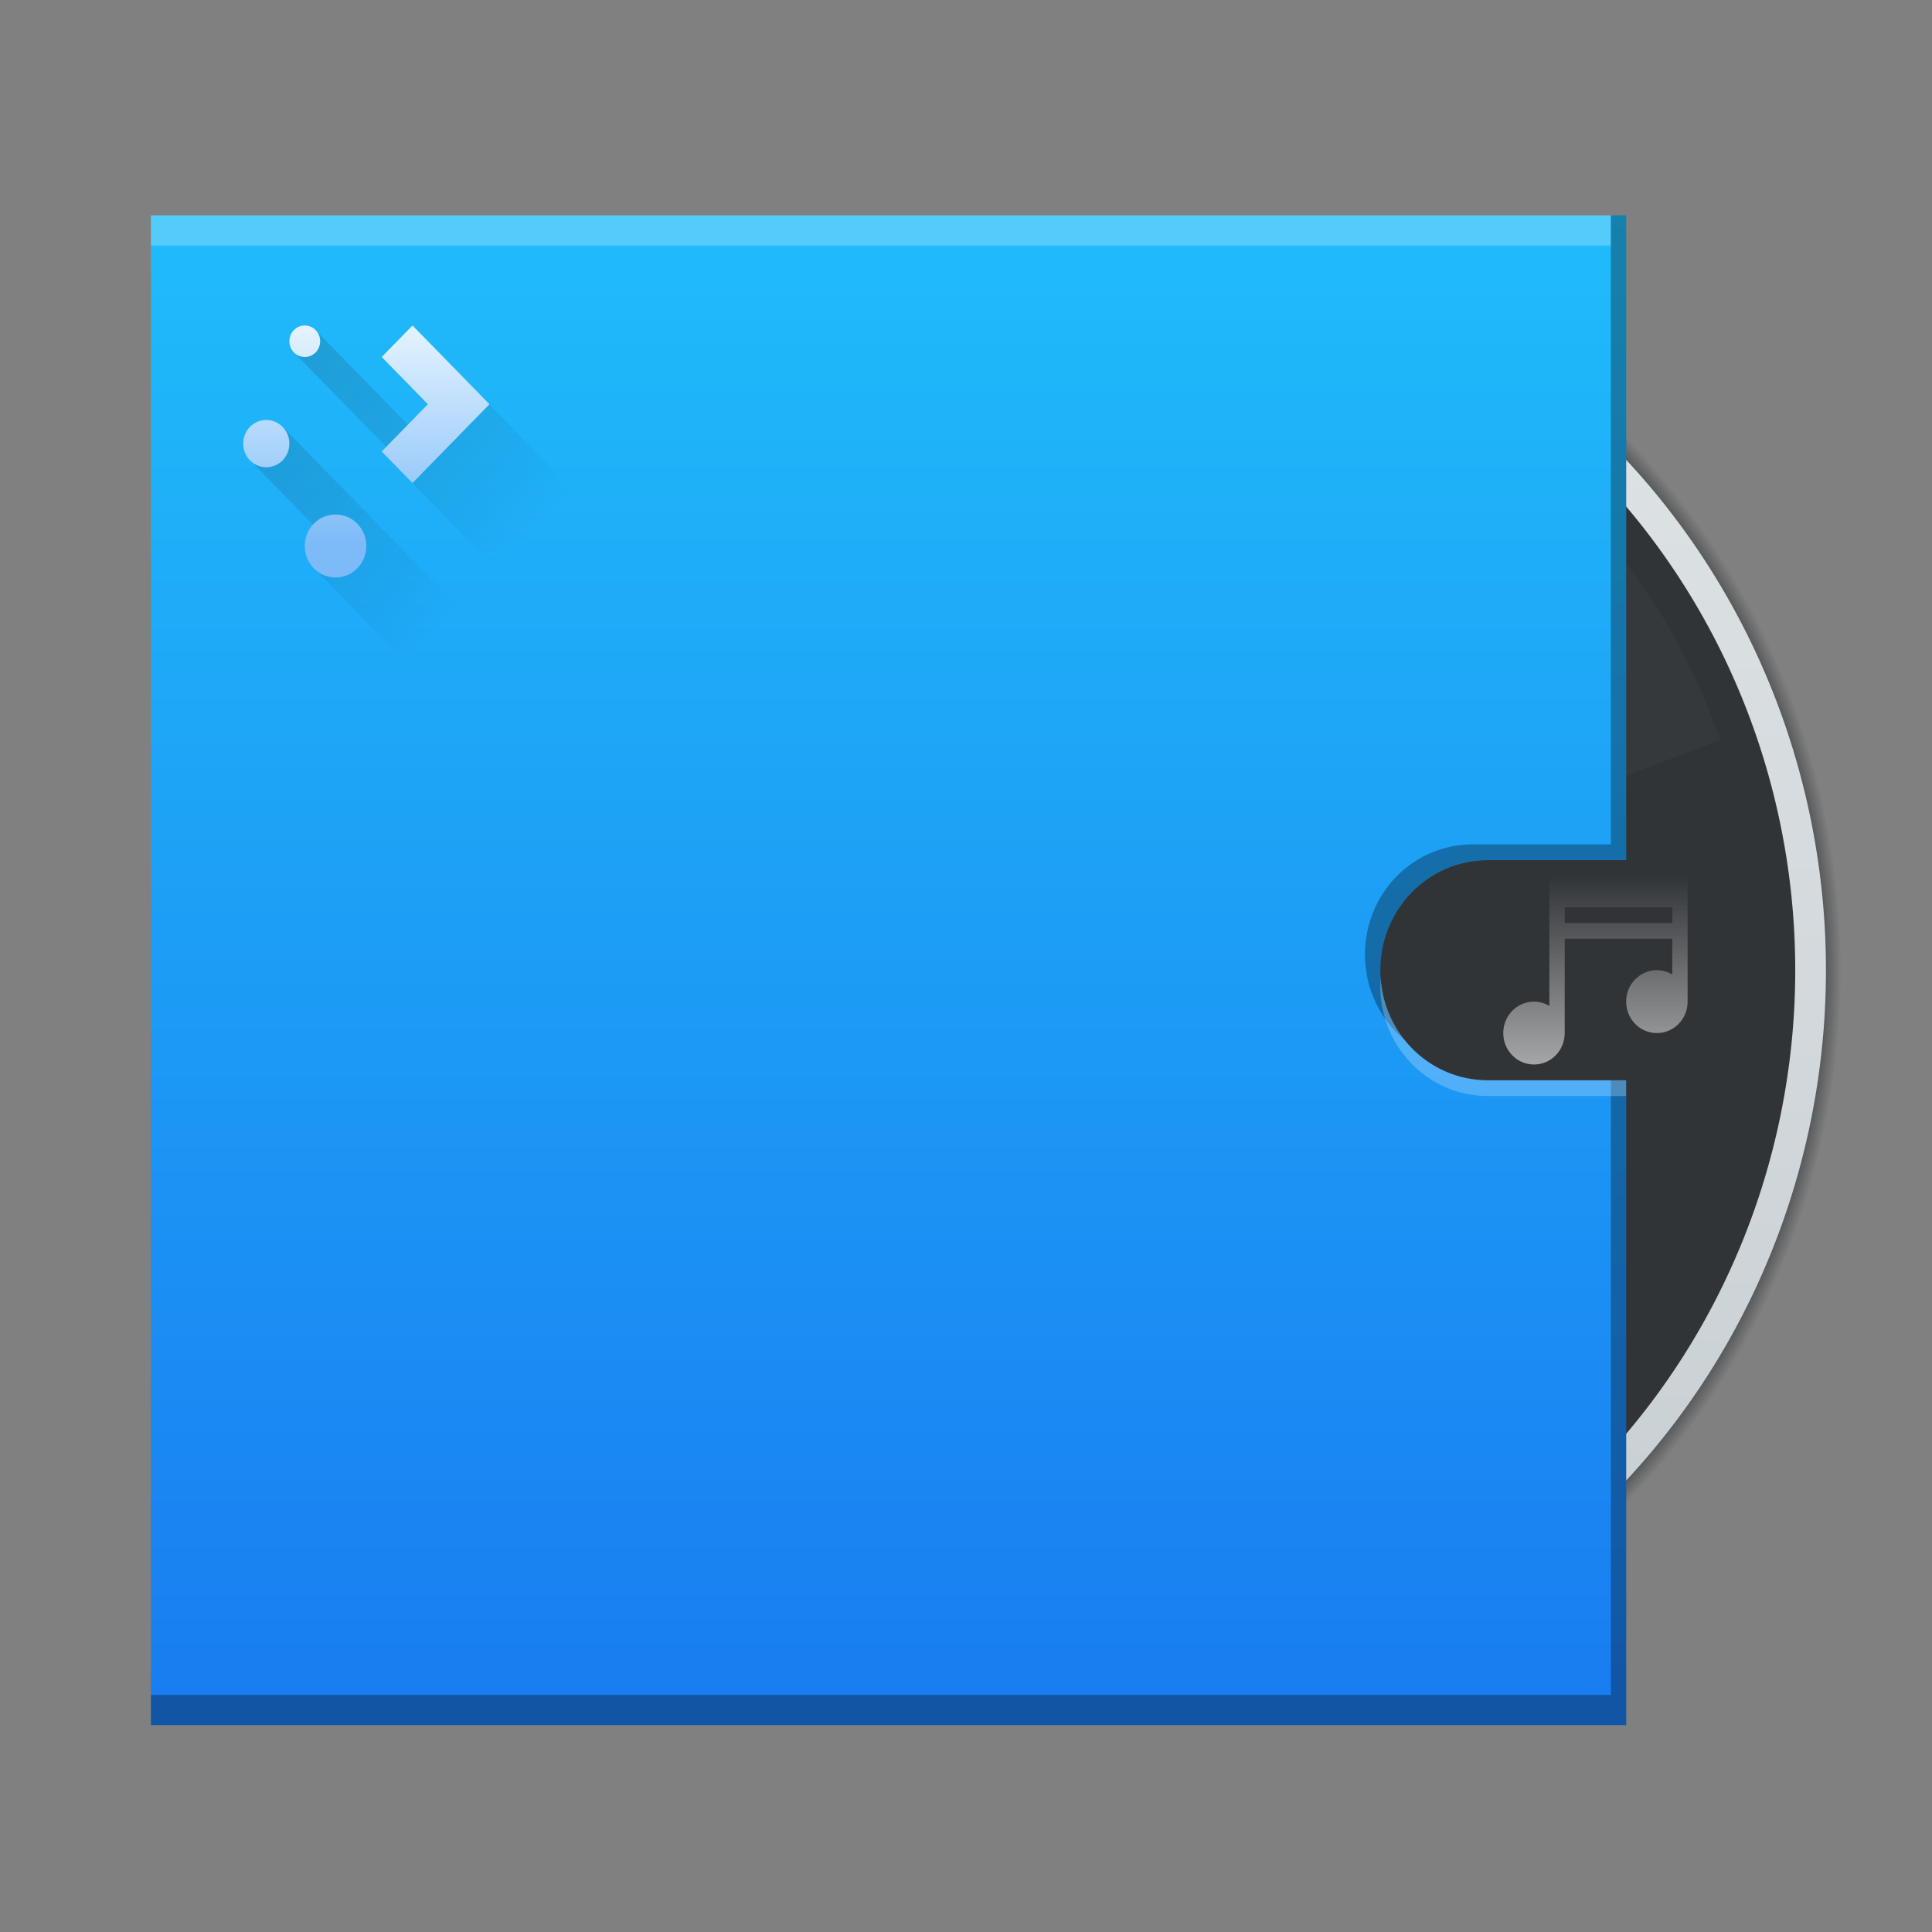 <svg height="64" viewBox="0 0 64 64" width="64" xmlns="http://www.w3.org/2000/svg" xmlns:xlink="http://www.w3.org/1999/xlink"><rect x="0" y="0" width="64" height="64" fill="#808080" stroke="none"/><radialGradient id="a" cx="21.167" cy="280.066" gradientUnits="userSpaceOnUse" r="12.7"><stop offset="0" stop-color="#313437"/><stop offset=".979" stop-color="#313437" stop-opacity=".498"/><stop offset="1" stop-color="#313437" stop-opacity="0"/></radialGradient><linearGradient id="b" gradientUnits="userSpaceOnUse" x1="21.696" x2="21.696" y1="292.502" y2="267.631"><stop offset="0" stop-color="#c6cdd1"/><stop offset="1" stop-color="#e0e5e7"/></linearGradient><linearGradient id="c" gradientUnits="userSpaceOnUse" x1="29.633" x2="29.633" y1="282.713" y2="278.479"><stop offset="0" stop-color="#ccc"/><stop offset="1" stop-color="#ccc" stop-opacity="0"/></linearGradient><linearGradient id="d" gradientUnits="userSpaceOnUse" x1="4.763" x2="4.763" y1="292.767" y2="267.367"><stop offset="0" stop-color="#197cf1"/><stop offset="1" stop-color="#20bcfa"/></linearGradient><linearGradient id="e" gradientUnits="userSpaceOnUse" x1="3.969" x2="8.202" y1="269.219" y2="273.452"><stop offset="0" stop-color="#292c2f"/><stop offset="1" stop-opacity="0"/></linearGradient><linearGradient id="f" gradientUnits="userSpaceOnUse" x1="11" x2="11" y1="17" y2="1"><stop offset="0" stop-color="#7cbaf8"/><stop offset="1" stop-color="#f4fcff"/></linearGradient><g transform="matrix(1.924 0 0 1.969 .418 -519.312)"><g transform="translate(-2.381)"><path d="m21.167 276.362a3.704 3.704 0 0 0 -3.704 3.704 3.704 3.704 0 0 0 3.704 3.704 3.704 3.704 0 0 0 3.704-3.704 3.704 3.704 0 0 0 -3.704-3.704zm0 2.701a1.003 1.003 0 0 1 1.003 1.003 1.003 1.003 0 0 1 -1.003 1.003 1.003 1.003 0 0 1 -1.003-1.003 1.003 1.003 0 0 1 1.003-1.003z" fill-opacity=".157"/><path d="m21.167 267.367a12.7 12.7 0 0 0 -12.7 12.7 12.7 12.7 0 0 0 12.7 12.7 12.7 12.7 0 0 0 12.7-12.7 12.7 12.7 0 0 0 -12.7-12.7zm0 9.26a3.44 3.44 0 0 1 3.44 3.44 3.44 3.44 0 0 1 -3.44 3.44 3.44 3.44 0 0 1 -3.44-3.44 3.44 3.44 0 0 1 3.44-3.44z" fill="url(#a)"/><path d="m21.167 267.631a12.435 12.435 0 0 0 -12.435 12.435 12.435 12.435 0 0 0 12.435 12.435 12.435 12.435 0 0 0 12.435-12.435 12.435 12.435 0 0 0 -12.435-12.435zm0 8.996a3.44 3.44 0 0 0 -.29.015 3.44 3.44 0 0 1  .29-.015zm.29.015a3.44 3.44 0 0 1  .177.022 3.44 3.44 0 0 0 -.177-.022zm-.757.022a3.44 3.44 0 0 0 -.167.025 3.44 3.44 0 0 1  .167-.025zm1.101.025a3.44 3.44 0 0 1  .172.039 3.44 3.44 0 0 0 -.172-.039zm-1.44.039a3.44 3.44 0 0 0 -.157.04 3.44 3.44 0 0 1  .157-.04zm1.769.04a3.44 3.44 0 0 1  .172.057 3.44 3.44 0 0 0 -.172-.057zm-2.099.057a3.44 3.44 0 0 0 -.157.057 3.44 3.44 0 0 1  .157-.057zm2.427.057a3.44 3.44 0 0 1  .158.071 3.44 3.44 0 0 0 -.158-.071zm-2.741.071a3.44 3.44 0 0 0 -.155.075 3.44 3.44 0 0 1  .155-.075zm3.054.075a3.44 3.44 0 0 1  .143.082 3.44 3.44 0 0 0 -.143-.082zm-3.352.082a3.44 3.44 0 0 0 -.154.095 3.44 3.44 0 0 1  .154-.095zm3.649.095a3.44 3.44 0 0 1  .135.097 3.44 3.44 0 0 0 -.135-.097zm-3.938.097a3.44 3.44 0 0 0 -.138.104 3.44 3.44 0 0 1  .138-.104zm4.211.104a3.44 3.44 0 0 1  .133.117 3.44 3.44 0 0 0 -.133-.117zm-4.482.117a3.44 3.44 0 0 0 -.124.115 3.44 3.44 0 0 1  .124-.115zm4.738.115a3.44 3.44 0 0 1  .115.124 3.44 3.44 0 0 0 -.115-.124zm-4.976.124a3.44 3.44 0 0 0 -.117.133 3.44 3.44 0 0 1  .117-.133zm5.208.133a3.44 3.44 0 0 1  .104.138 3.44 3.44 0 0 0 -.104-.138zm-5.429.138a3.44 3.44 0 0 0 -.097.135 3.44 3.44 0 0 1  .097-.135zm5.63.135a3.44 3.44 0 0 1  .095.154 3.44 3.44 0 0 0 -.095-.154zm-5.821.154a3.44 3.44 0 0 0 -.082.143 3.44 3.44 0 0 1  .082-.143zm5.998.143a3.44 3.44 0 0 1  .075.155 3.44 3.44 0 0 0 -.075-.155zm-6.155.155a3.44 3.44 0 0 0 -.071.158 3.44 3.44 0 0 1  .071-.158zm3.115.127a1.323 1.323 0 0 1 1.323 1.323 1.323 1.323 0 0 1 -1.323 1.323 1.323 1.323 0 0 1 -1.323-1.323 1.323 1.323 0 0 1 1.323-1.323zm3.186.031a3.44 3.44 0 0 1  .057.157 3.44 3.44 0 0 0 -.057-.157zm-6.429.157a3.44 3.44 0 0 0 -.057.172 3.44 3.44 0 0 1  .057-.172zm6.542.172a3.44 3.44 0 0 1  .04.157 3.44 3.44 0 0 0 -.04-.157zm-6.639.157a3.44 3.44 0 0 0 -.039.172 3.44 3.44 0 0 1  .039-.172zm6.718.172a3.44 3.44 0 0 1  .025.167 3.44 3.44 0 0 0 -.025-.167zm-6.782.167a3.44 3.44 0 0 0 -.022.177 3.44 3.44 0 0 1  .022-.177zm6.829.177a3.44 3.44 0 0 1  .014.29 3.44 3.44 0 0 0 -.014-.29zm-6.865.29a3.44 3.44 0 0 0  .014.29 3.44 3.44 0 0 1 -.014-.29zm6.865.29a3.44 3.44 0 0 1 -.022.177 3.44 3.44 0 0 0  .022-.177zm-6.829.177a3.44 3.44 0 0 0  .025.167 3.44 3.44 0 0 1 -.025-.167zm6.782.167a3.44 3.44 0 0 1 -.039.172 3.44 3.44 0 0 0  .039-.172zm-6.718.172a3.44 3.44 0 0 0  .04.157 3.44 3.44 0 0 1 -.04-.157zm6.639.157a3.44 3.44 0 0 1 -.057.172 3.44 3.44 0 0 0  .057-.172zm-6.542.172a3.44 3.44 0 0 0  .057.157 3.44 3.44 0 0 1 -.057-.157zm6.429.157a3.44 3.44 0 0 1 -.071.158 3.44 3.44 0 0 0  .071-.158zm-6.301.158a3.44 3.44 0 0 0  .075.155 3.44 3.44 0 0 1 -.075-.155zm6.155.155a3.44 3.44 0 0 1 -.082.143 3.44 3.44 0 0 0  .082-.143zm-5.998.143a3.44 3.44 0 0 0  .095.154 3.44 3.44 0 0 1 -.095-.154zm5.821.154a3.44 3.44 0 0 1 -.097.135 3.44 3.44 0 0 0  .097-.135zm-5.63.135a3.44 3.44 0 0 0  .104.138 3.44 3.44 0 0 1 -.104-.138zm5.429.138a3.44 3.44 0 0 1 -.117.133 3.44 3.44 0 0 0  .117-.133zm-5.208.133a3.44 3.44 0 0 0  .115.123 3.44 3.44 0 0 1 -.115-.123zm4.976.123a3.44 3.44 0 0 1 -.124.115 3.44 3.44 0 0 0  .124-.115zm-4.738.115a3.44 3.44 0 0 0  .133.117 3.44 3.44 0 0 1 -.133-.117zm4.482.117a3.44 3.44 0 0 1 -.138.104 3.44 3.44 0 0 0  .138-.104zm-4.211.104a3.44 3.44 0 0 0  .135.097 3.44 3.44 0 0 1 -.135-.097zm3.938.097a3.44 3.44 0 0 1 -.154.095 3.44 3.44 0 0 0  .154-.095zm-3.649.095a3.44 3.44 0 0 0  .143.082 3.44 3.44 0 0 1 -.143-.082zm3.352.082a3.44 3.44 0 0 1 -.155.075 3.44 3.44 0 0 0  .155-.075zm-3.054.075a3.44 3.44 0 0 0  .158.071 3.44 3.44 0 0 1 -.158-.071zm2.741.071a3.44 3.44 0 0 1 -.157.057 3.44 3.44 0 0 0  .157-.057zm-2.427.057a3.44 3.44 0 0 0  .172.057 3.44 3.44 0 0 1 -.172-.057zm2.099.057a3.44 3.44 0 0 1 -.157.04 3.44 3.44 0 0 0  .157-.04zm-1.769.04a3.44 3.44 0 0 0  .172.039 3.44 3.44 0 0 1 -.172-.039zm1.44.039a3.44 3.44 0 0 1 -.167.025 3.44 3.44 0 0 0  .167-.025zm-1.101.025a3.44 3.44 0 0 0  .177.022 3.44 3.44 0 0 1 -.177-.022zm.757.022a3.44 3.44 0 0 1 -.29.015 3.44 3.44 0 0 0  .29-.015z" fill="url(#b)"/><path d="m21.167 268.16a11.906 11.906 0 0 0 -11.906 11.906 11.906 11.906 0 0 0 11.906 11.906 11.906 11.906 0 0 0 11.906-11.906 11.906 11.906 0 0 0 -11.906-11.906zm0 8.467a3.44 3.44 0 0 1 3.44 3.44 3.44 3.44 0 0 1 -3.44 3.44 3.44 3.44 0 0 1 -3.44-3.44 3.44 3.44 0 0 1 3.44-3.44zm0 .794a2.646 2.646 0 0 0 -2.646 2.646 2.646 2.646 0 0 0 2.646 2.646 2.646 2.646 0 0 0 2.646-2.646 2.646 2.646 0 0 0 -2.646-2.646zm0 1.323a1.323 1.323 0 0 1 1.323 1.323 1.323 1.323 0 0 1 -1.323 1.323 1.323 1.323 0 0 1 -1.323-1.323 1.323 1.323 0 0 1 1.323-1.323z" fill="#313437"/><path d="m28.84 278.479v.529 1.66c-.078-.045-.168-.073-.265-.073-.293 0-.529.236-.529.529s.236.529.529.529.529-.236.529-.529v-1.587h1.852v.602c-.078-.045-.168-.073-.265-.073-.293 0-.529.236-.529.529 0 .293.236.529.529.529s.529-.236.529-.529v-2.117h-2.381zm.265.529h1.852v.265h-1.852z" fill="url(#c)"/><g fill="#4c5053"><path d="m26.822 270.271c-.578-.334-1.175-.598-1.78-.819l-2.063 5.577c.294.107.585.235.866.398.281.162.538.349.777.551l3.799-4.575c-.494-.413-1.022-.798-1.6-1.132z"/><path d="m15.511 289.862c-.578-.334-1.105-.718-1.6-1.132l3.799-4.575c.24.202.496.389.777.551.281.162.571.291.866.398l-2.063 5.577c-.605-.221-1.202-.486-1.78-.819z"/><g fill-opacity=".198"><path d="m13.169 288.065c-.472-.472-.882-.98-1.252-1.507l4.853-3.436c.179.257.379.504.608.733.23.23.477.429.733.608l-3.436 4.853c-.527-.37-1.035-.78-1.507-1.252z"/><path d="m30.962 274.411c-.334-.578-.718-1.105-1.132-1.599l-4.575 3.799c.202.24.389.496.551.778.162.281.291.571.398.866l5.577-2.063c-.221-.605-.486-1.202-.819-1.78z"/><path d="m11.371 285.722c-.334-.578-.598-1.175-.819-1.78l5.577-2.063c.107.294.236.585.398.866.162.281.349.538.551.778l-4.575 3.799c-.413-.494-.798-1.022-1.132-1.599z"/></g></g><path d="m80 52a12 12 0 0 0 -12 12 12 12 0 0 0 12 12 12 12 0 0 0 12-12 12 12 0 0 0 -12-12zm0 1a11 11 0 0 1 11 11 11 11 0 0 1 -11 11 11 11 0 0 1 -11-11 11 11 0 0 1 11-11z" fill-opacity=".078" transform="matrix(.265 0 0 .265 -0 263.133)"/></g><path d="m2.381 267.367v25.4h25.4v-10.848h-2.381c-1.026 0-1.852-.826-1.852-1.852 0-1.026.826-1.852 1.852-1.852h2.381v-10.848z" fill="url(#d)"/><path d="m5.214 269.296-.374.374 2.117 2.117-.078.077 2.91 2.91h.155.748.155v-1.587l-1.323-1.323-1.323-1.323-.871.871-2.117-2.117zm-.568 1.626-.561.561 1.455 1.455-.358.358 1.478 1.478h1.839z" fill="url(#e)" opacity=".2"/><path d="m7 3c-.554 0-1 .446-1 1s .446 1 1 1 1-.446 1-1-.446-1-1-1zm7 0-2 2 3 3-3 3 2 2 3-3 2-2zm-9.5 6c-.831 0-1.5.669-1.5 1.5s.669 1.5 1.5 1.5 1.5-.669 1.5-1.5-.669-1.5-1.5-1.5zm4.5 6c-1.108 0-2 .892-2 2s .892 2 2 2 2-.892 2-2-.892-2-2-2z" fill="url(#f)" transform="matrix(.265 0 0 .265 3.175 268.425)"/><path d="m27.517 267.367v10.583h-2.381c-1.026 0-1.852.826-1.852 1.852 0 .581.265 1.097.681 1.436-.26-.319-.416-.726-.416-1.172 0-1.026.826-1.852 1.852-1.852h2.381v-10.848zm0 14.552v10.34h-25.135l-0.0.508h25.4v-10.848z" fill-opacity=".314"/><path d="m2.381 267.367 0.0.508h25.135v-.508zm21.173 12.832c-.003.044-.007.088-.007.132 0 1.026.826 1.852 1.852 1.852h2.381v-.265h-2.381c-.981 0-1.778-.756-1.845-1.72z" fill="#fff" fill-opacity=".235"/></g></svg>